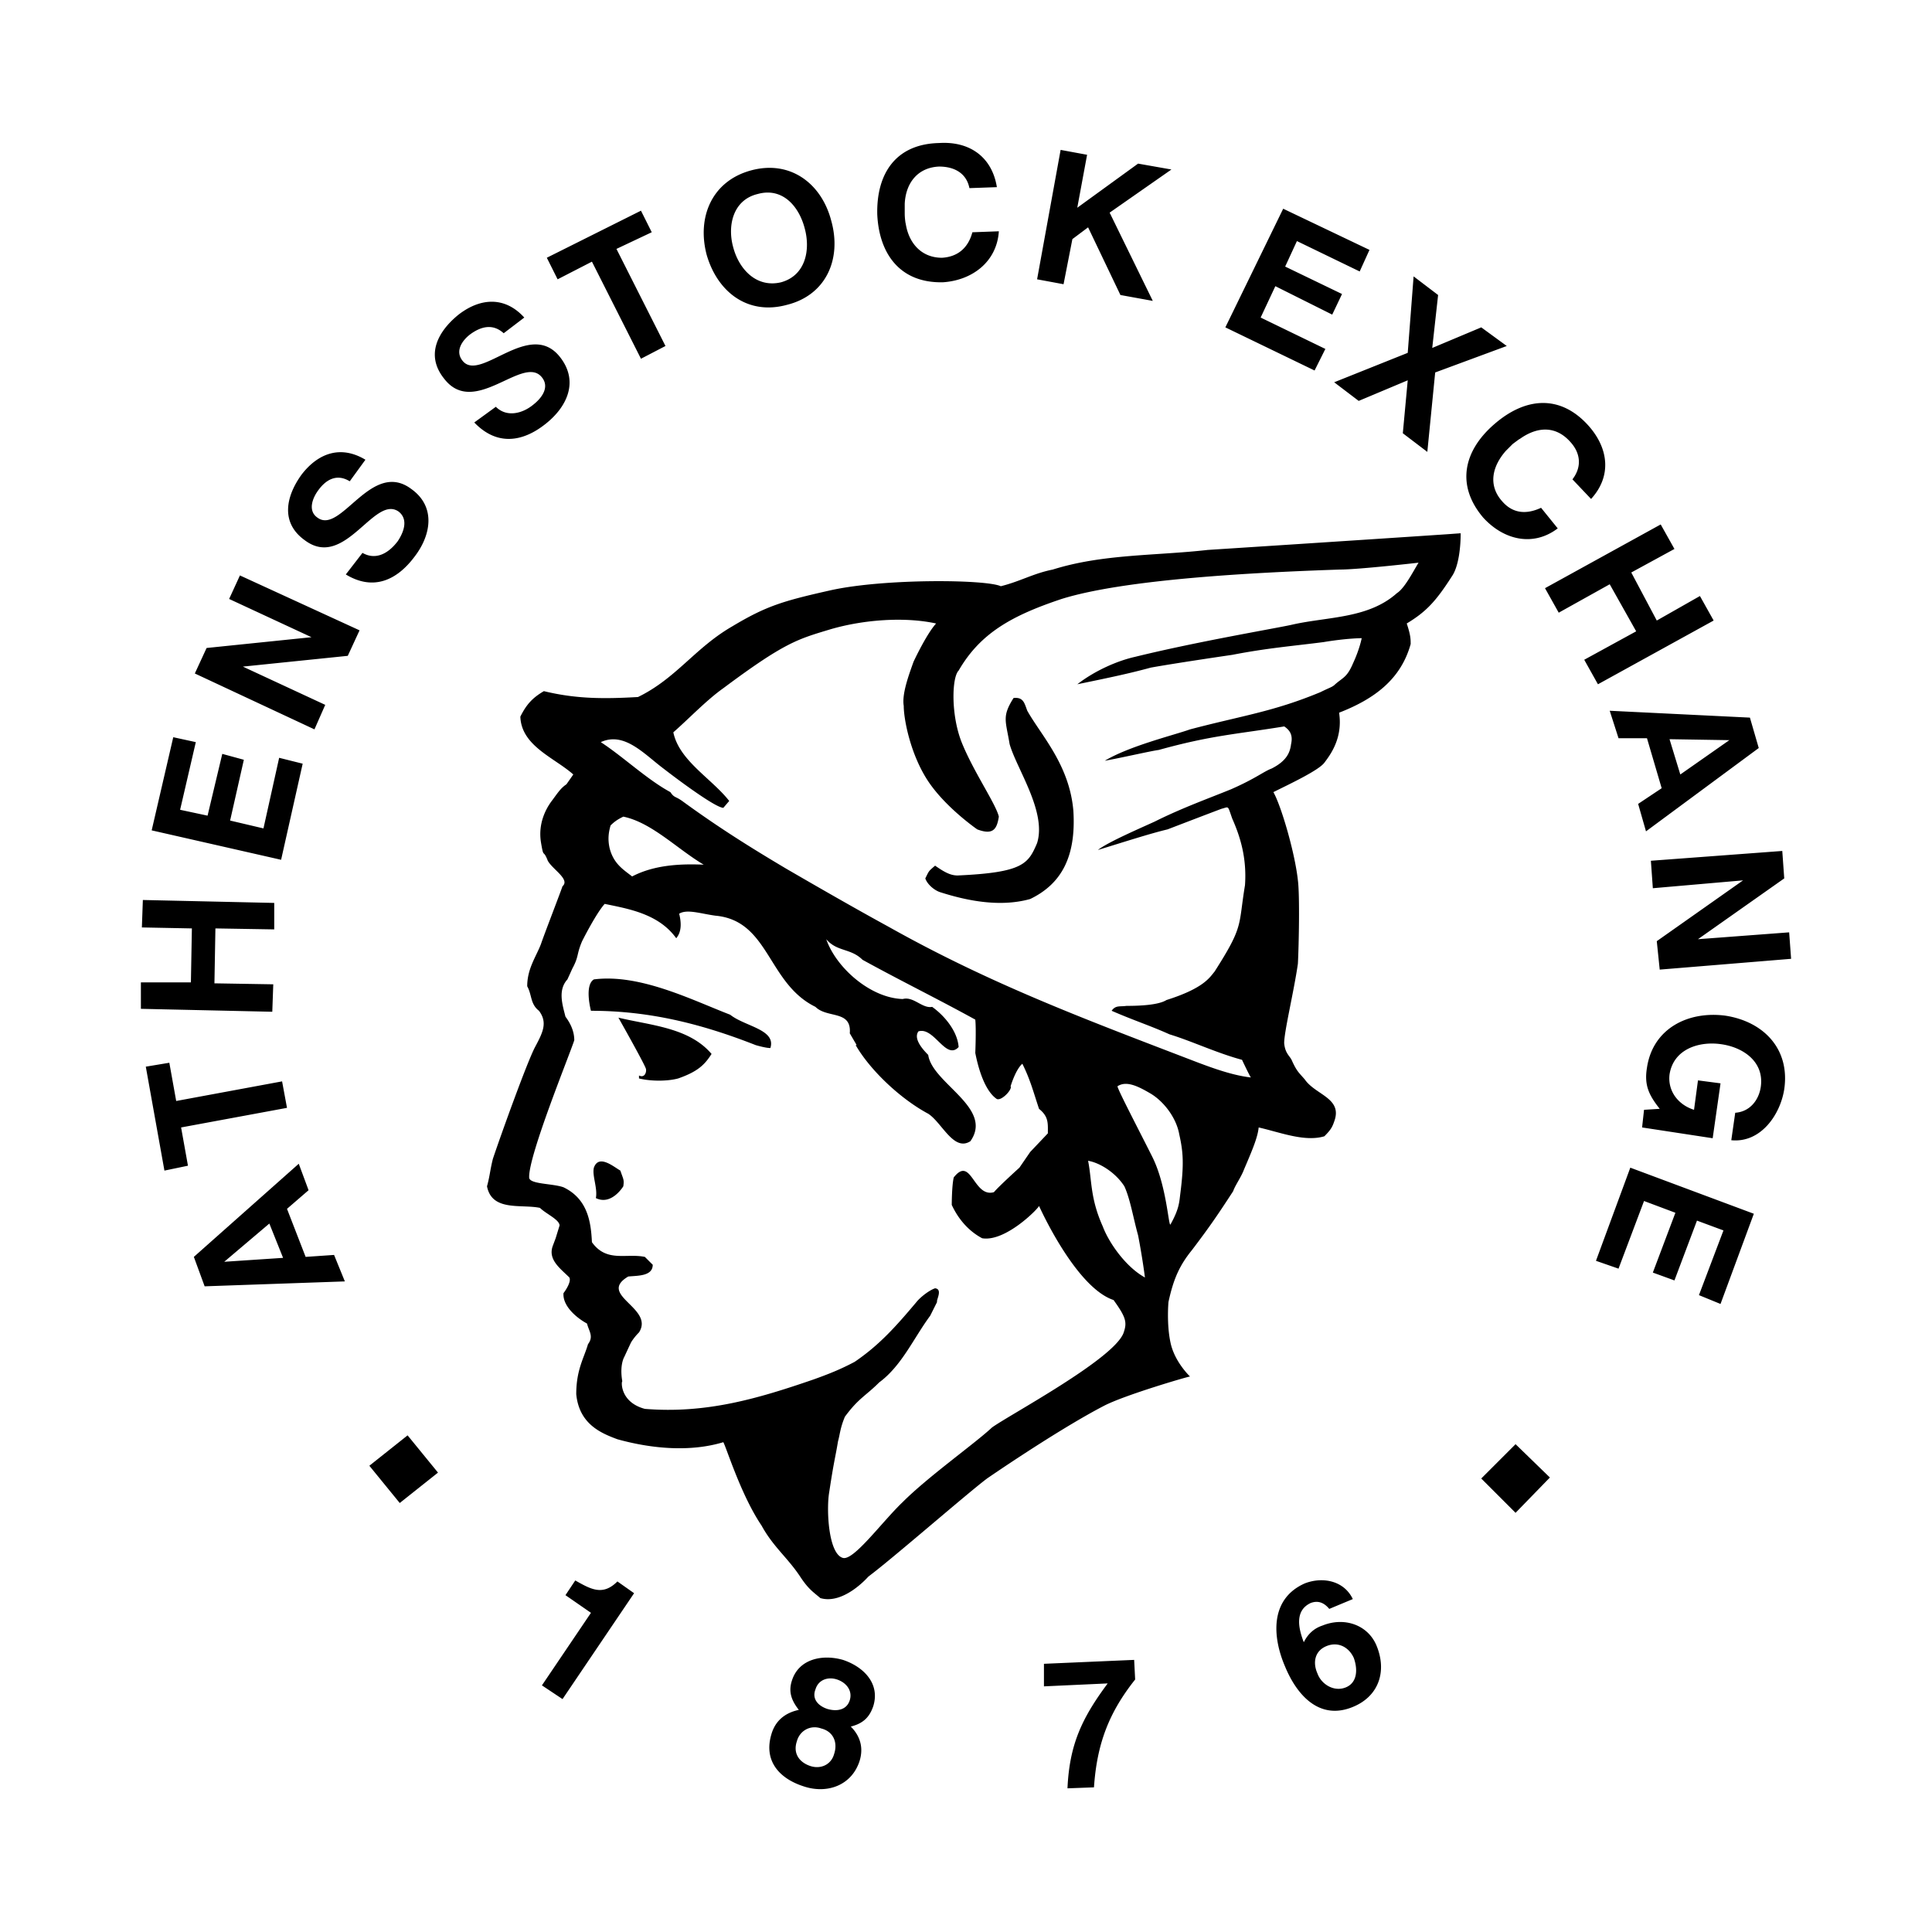 <!--?xml version="1.0" standalone="no"?--><svg xmlns="http://www.w3.org/2000/svg" viewBox="0 0 192.756 192.756"><title>Athens Stock Exchange - SVG vector logo - www.oklogos.com</title><g fill-rule="evenodd" clip-rule="evenodd"><path fill="#fff" d="M0 0h192.756v192.756H0V0z"/><path d="M145.732 53.204c0 1.37-.197 3.326-.881 4.304-1.566 2.446-2.545 3.522-4.5 4.696.391 1.174.391 1.564.391 2.054-.979 3.522-3.619 5.478-7.141 6.848.391 2.543-.881 4.206-1.469 4.989-.586.783-3.521 2.152-5.086 2.935.781 1.37 2.152 6.065 2.445 8.804.195 1.468.098 6.457 0 8.316-.391 2.738-1.369 6.75-1.369 7.924.098 1.076.586 1.271.781 1.76.49 1.076.686 1.176 1.273 1.859 1.076 1.566 3.814 1.859 2.934 4.207-.195.586-.391.881-.979 1.467-1.955.588-4.4-.391-6.553-.881-.1.979-.588 2.152-1.469 4.207-.293.783-.881 1.566-1.076 2.152-1.467 2.25-2.25 3.424-4.107 5.869-1.273 1.566-1.859 2.936-2.348 5.186 0 0-.197 2.152.195 4.012.391 1.955 1.955 3.422 1.955 3.422-.195 0-6.553 1.859-8.607 2.936-4.695 2.445-11.643 7.24-11.643 7.24-1.956 1.467-9.586 8.119-11.836 9.781 0 0-2.446 2.838-4.793 2.152-.685-.586-1.174-.879-1.956-2.053-1.272-1.957-2.739-3.033-3.913-5.186-2.054-3.033-3.522-7.826-3.815-8.316-3.228.979-7.043.686-10.566-.293-1.564-.586-3.814-1.467-4.107-4.5 0-2.445.782-3.619 1.173-4.988.587-.783.098-1.271-.098-2.055-1.075-.588-2.445-1.762-2.348-3.033.294-.391.783-1.174.587-1.564-.88-.881-2.152-1.762-1.663-3.131l.293-.783.391-1.271c0-.586-1.369-1.174-1.956-1.76-1.859-.393-4.793.391-5.282-2.152.293-1.076.293-1.566.586-2.74.783-2.348 3.424-9.686 4.207-11.152.783-1.467 1.272-2.445.392-3.619-.881-.686-.685-1.564-1.174-2.445 0-1.762.88-2.935 1.369-4.207.293-.881 1.957-5.185 2.152-5.772.783-.685-.978-1.663-1.467-2.543-.489-1.272-.392-.098-.685-1.859-.293-1.859.49-3.326 1.076-4.108.587-.783.881-1.272 1.468-1.663l.685-.979c-1.859-1.664-5.185-2.836-5.283-5.772.587-1.174 1.174-1.858 2.348-2.543 3.229.782 5.967.782 9.391.586 3.815-1.858 5.675-4.891 9.392-7.043 3.424-2.054 5.087-2.543 9.88-3.619 5.381-1.174 15.456-1.076 16.925-.392 1.957-.489 3.229-1.271 5.184-1.663 4.99-1.565 10.271-1.369 15.457-1.957 0 0 15.164-.978 23.869-1.565l1.371-.099zm-12.033 3.62c-8.805.294-21.521.979-27.783 2.935-4.988 1.664-8.119 3.424-10.271 7.142-.685.684-.783 4.402.293 7.141 1.173 2.935 3.423 6.163 3.716 7.435-.195 1.272-.586 1.858-2.152 1.272 0 0-3.129-2.152-4.891-4.793-1.76-2.642-2.445-6.163-2.445-7.533-.196-1.174.489-3.033.979-4.402 0 0 1.271-2.739 2.25-3.815-3.13-.685-7.239-.392-10.565.586-3.228.978-4.5 1.272-10.663 5.87-1.663 1.174-3.424 3.033-4.989 4.402.587 2.837 3.816 4.598 5.576 6.848l-.586.685c-.684 0-3.815-2.25-5.967-3.913-1.957-1.467-3.913-3.717-6.261-2.641 2.25 1.467 4.598 3.717 6.945 4.989.392.587.489.392 1.174.881 3.62 2.641 6.75 4.598 10.37 6.75 3.033 1.761 6.946 4.011 10.174 5.772 10.272 5.772 19.76 9.293 30.717 13.499 2.055.783 3.814 1.371 5.479 1.566-.195-.293-.881-1.76-.881-1.76-2.543-.686-4.988-1.859-7.238-2.545-1.957-.881-3.523-1.369-5.771-2.348.391-.586.879-.391 1.467-.49 1.467 0 3.229-.096 4.01-.586 3.719-1.174 4.305-2.25 4.793-2.836 2.936-4.599 2.35-4.5 3.033-8.61.197-2.738-.488-4.891-1.271-6.652-.488-1.37-.293-1.174-1.076-.978-1.564.587-5.381 2.054-5.381 2.054-1.662.391-4.4 1.271-6.945 2.054.979-.783 4.402-2.25 5.674-2.837 2.74-1.37 5.479-2.348 7.631-3.229 2.445-1.076 3.229-1.761 4.012-2.054 1.564-.783 1.857-1.663 1.955-2.446.197-.88-.098-1.369-.684-1.761-4.795.783-7.24.881-12.521 2.348-.783.099-3.717.782-5.381 1.076 2.445-1.467 6.848-2.543 8.51-3.13 5.186-1.37 8.316-1.762 13.012-3.718.979-.489 1.174-.489 1.467-.783.783-.685 1.174-.685 1.762-2.054.686-1.468.881-2.544.881-2.544s-1.469 0-3.816.392c-3.031.392-5.576.587-9.098 1.271 0 0-5.381.783-8.119 1.272-2.152.586-4.012.978-7.338 1.663 1.762-1.369 4.012-2.348 5.773-2.739 6.357-1.565 14.574-2.935 15.75-3.228 3.521-.783 7.531-.587 10.369-3.131.781-.489 1.662-2.25 2.152-3.032-.005 0-5.973.685-7.831.685zm-32.576 12.815c-1.174 1.858-.783 2.25-.393 4.598.686 2.446 3.719 6.75 2.74 9.881-.881 2.055-1.369 2.935-7.924 3.228-.685 0-1.271-.293-2.25-.979-.685.587-.587.489-.978 1.272.196.587.88 1.174 1.467 1.37 2.445.783 5.869 1.565 9 .685 3.033-1.468 4.598-4.108 4.305-8.805-.391-4.598-3.229-7.532-4.598-9.978-.293-.783-.39-1.37-1.369-1.272zM62.188 81.476c-.392.196-.783.391-1.272.88-.196.685-.293 1.37-.098 2.25.391 1.566 1.37 2.152 2.25 2.837 2.25-1.174 4.892-1.271 7.142-1.174-2.643-1.564-5.185-4.206-8.022-4.793zm-1.859 8.706c-.88.979-2.25 3.718-2.25 3.718-.586 1.37-.293 1.468-.978 2.739l-.489 1.076c-.979 1.076-.489 2.545-.196 3.719.587.781.88 1.564.88 2.348-.391 1.271-4.598 11.543-4.5 13.695 0 .686 2.348.586 3.424.979 2.446 1.174 2.74 3.521 2.837 5.479 1.468 2.053 3.425 1.076 5.283 1.467l.783.783c0 1.174-1.565 1.076-2.446 1.174-3.13 1.857 2.642 3.129 1.076 5.576a5.566 5.566 0 0 0-.783.979c-.098.195-.685 1.467-.685 1.467s-.489.781-.196 2.445c-.098-.098-.293 2.055 2.25 2.738 6.065.49 11.152-.977 16.826-2.934 1.37-.49 2.642-.979 4.109-1.762 2.445-1.662 4.108-3.521 6.163-5.967.392-.488 1.271-1.174 1.858-1.369.783.098.098 1.174.196 1.369l-.685 1.369c-1.663 2.25-2.837 4.99-5.087 6.652-1.369 1.369-2.054 1.564-3.424 3.424-.489 1.174-.489 1.762-.685 2.445-.293 1.762-.392 1.859-.88 5.088-.293 1.662-.098 6.162 1.37 6.555 1.076.293 3.913-3.621 5.967-5.576 2.543-2.545 7.238-5.871 8.902-7.436 1.76-1.271 12.033-6.75 13.109-9.391.391-1.076.293-1.566-.979-3.326-3.816-1.271-7.436-9.393-7.436-9.393 0 .197-3.326 3.621-5.674 3.229-1.467-.781-2.446-2.055-3.033-3.326 0 0 0-1.857.196-2.738 1.761-2.25 1.956 2.055 4.011 1.467.488-.586 2.543-2.445 2.543-2.445l1.076-1.566 1.762-1.857c0-.979.098-1.664-.881-2.445-.586-1.762-.881-2.936-1.664-4.5-.684.586-1.172 2.25-1.172 2.25.195.293-.881 1.467-1.371 1.271-1.467-.979-2.053-4.109-2.152-4.598 0 0 .1-2.348 0-3.326-3.913-2.152-7.336-3.816-11.25-5.968-1.174-1.173-2.543-.783-3.619-2.054.978 2.836 4.402 5.87 7.63 5.967 1.076-.293 1.957.979 2.935.783 1.369.979 2.543 2.543 2.641 4.01-1.272 1.369-2.446-2.055-4.011-1.564-.489.686.293 1.662.978 2.348.392 2.838 6.555 5.283 4.207 8.609-1.663 1.074-2.837-1.859-4.207-2.74-2.739-1.467-5.771-4.305-7.239-6.848h.099l-.686-1.174c.196-2.348-2.25-1.467-3.424-2.641-4.793-2.348-4.598-8.609-9.979-9.098-1.467-.196-2.837-.685-3.619-.196.195.783.293 1.761-.294 2.446-1.757-2.447-4.789-2.936-7.137-3.426zm-1.076 7.533c-.978.588-.293 3.131-.293 3.131 5.771 0 10.956 1.271 16.434 3.424 0 0 .979.293 1.467.293.587-1.857-2.543-2.152-4.01-3.324-3.815-1.469-9-4.11-13.598-3.524zm2.446 3.816s2.543 4.5 2.739 5.086c.098.293-.098.979-.685.686v.293c1.174.293 2.836.293 3.914 0 1.956-.686 2.641-1.369 3.326-2.445-2.251-2.643-6.066-2.839-9.294-3.62zm53.022 7.531c-1.174-.684-2.348-1.271-3.229-.684 0 .293 2.152 4.402 3.424 6.945 1.467 2.838 1.664 7.043 1.859 6.848.879-1.564.879-2.25.979-3.033.391-3.031.293-4.207-.1-5.967-.293-1.661-1.564-3.325-2.933-4.109zm-6.162 6.75c.391 1.957.195 3.719 1.467 6.555.586 1.566 2.25 4.012 4.205 5.088-.293-2.25-.684-4.207-.684-4.207-.49-1.762-.783-3.619-1.369-4.891-.881-1.371-2.448-2.347-3.619-2.545zm-49.306.686c-.196.783.392 2.055.196 3.033 1.565.781 2.739-1.174 2.739-1.174.098-.686 0-.686-.294-1.566-.685-.391-2.152-1.662-2.641-.293zM39.883 149.955l3.816-3.033-3.033-3.717-3.815 3.033 3.032 3.717zM151.209 150.934l3.424-3.522-3.424-3.326-3.424 3.424 3.424 3.424zM84.101 165.607c2.054.684 3.717 2.348 3.032 4.598-.391 1.174-1.076 1.76-2.25 2.055.978.979 1.272 2.152.881 3.424-.783 2.445-3.229 3.326-5.577 2.543-2.445-.783-4.011-2.543-3.228-5.186.391-1.369 1.369-2.152 2.739-2.445-.685-.881-1.076-1.76-.685-2.934.686-2.152 3.033-2.642 5.088-2.055zm.685 4.01c.293-.979-.392-1.76-1.271-2.053-.881-.295-1.859 0-2.152.977-.391.979.293 1.664 1.174 1.957.977.293 1.956.098 2.249-.881zm-1.566 5.381c.392-1.174-.098-2.25-1.271-2.543-1.077-.393-2.152.195-2.445 1.271-.392 1.174.195 2.055 1.271 2.445 1.076.393 2.152-.097 2.445-1.173zM110.514 167.955l-6.359.293v-2.25l9-.391.1 1.957c-2.643 3.324-3.816 6.455-4.109 10.76l-2.643.098c.196-4.402 1.468-7.043 4.011-10.467zM137.318 164.141c1.076 2.543.293 5.086-2.348 6.162-3.326 1.369-5.576-1.174-6.75-4.012-1.271-2.934-1.566-6.75 1.957-8.314 1.76-.686 3.912-.293 4.793 1.564l-2.348.979c-.49-.586-1.076-.881-1.859-.586-1.662.781-1.174 2.641-.684 3.912.391-.783.977-1.369 1.857-1.662 2.154-.881 4.502-.098 5.382 1.957zm-2.25 1.271c-.488-1.076-1.564-1.664-2.74-1.174-1.172.488-1.369 1.662-.879 2.738.391 1.076 1.662 1.859 2.836 1.369 1.174-.488 1.174-1.859.783-2.933zM56.416 159.15l.978-1.467c1.566.881 2.739 1.564 4.206.098l1.664 1.174-7.141 10.564-2.055-1.369 4.892-7.238-2.544-1.762zM29.807 116.107l.979 2.641-2.152 1.859 1.859 4.793 2.837-.195 1.076 2.641-13.989.49-1.077-2.936 10.467-9.293zm-2.934 5.967l-4.5 3.814 5.87-.391-1.37-3.423zM18.753 116.303l-2.348.488-1.859-10.369 2.348-.391.685 3.815 10.565-1.957.489 2.642-10.565 1.955.685 3.817zM14.057 98.01h4.989l.098-5.382-4.989-.097.098-2.739 13.108.293v2.641l-5.869-.098-.098 5.479 5.87.098-.098 2.738-13.109-.293v-2.64zM17.286 73.552l2.25.49-1.566 6.75 2.739.586 1.468-6.163 2.152.587-1.37 6.065 3.327.783 1.565-7.044 2.347.587-2.152 9.588-12.913-2.936 2.153-9.293zM20.612 64.65l10.467-1.076-8.218-3.816 1.077-2.347 11.935 5.478-1.175 2.544-10.467 1.075 8.218 3.816-1.076 2.446-11.935-5.577 1.174-2.543zM39.688 53.987c.586-.88 1.076-2.152.098-2.935-2.446-1.761-5.381 5.87-9.392 2.837-2.445-1.761-1.858-4.402-.293-6.554 1.664-2.152 3.913-2.935 6.358-1.468l-1.565 2.152c-1.271-.782-2.348-.195-3.13.881-.587.783-1.077 2.055-.098 2.739 2.348 1.761 5.381-5.869 9.391-2.837 2.446 1.761 1.957 4.598.293 6.75-1.761 2.348-4.109 3.424-6.848 1.761l1.663-2.152c1.37.783 2.643 0 3.523-1.174zM53.188 40.389c.88-.685 1.664-1.761.88-2.739-1.858-2.348-6.75 4.109-9.782.098-1.859-2.348-.587-4.696 1.467-6.359 2.152-1.663 4.598-1.859 6.555.293l-2.055 1.566c-1.076-.979-2.25-.685-3.326.097-.783.587-1.565 1.664-.783 2.642 1.761 2.25 6.75-4.305 9.783-.293 1.858 2.446.587 4.989-1.565 6.652-2.25 1.761-4.794 2.152-7.043-.196l2.152-1.565c1.075 1.076 2.641.685 3.717-.196zM55.633 27.867l-1.076-2.152 9.392-4.695 1.076 2.151-3.522 1.663 4.891 9.686-2.445 1.272-4.892-9.686-3.424 1.761zM82.927 21.998c1.077 3.815-.489 7.435-4.402 8.413-3.913 1.076-6.945-1.271-8.021-4.989-.979-3.717.489-7.337 4.401-8.413 3.913-1.077 7.044 1.272 8.022 4.989zm-2.641.783c-.587-2.25-2.25-4.109-4.696-3.424-2.446.587-3.033 3.13-2.446 5.283.587 2.25 2.348 4.109 4.794 3.521 2.445-.685 2.934-3.229 2.348-5.38zM87.525 21.411c-.098-4.108 1.858-7.043 6.163-7.141 3.033-.196 5.283 1.37 5.771 4.402l-2.739.098c-.293-1.467-1.467-2.152-3.033-2.152-2.152.098-3.326 1.664-3.423 3.717v.979c0 .489.097 1.076.097.979.294 1.957 1.565 3.424 3.62 3.424 1.664-.098 2.642-1.076 3.033-2.544l2.641-.098c-.195 3.033-2.641 4.892-5.575 5.087-4.207.097-6.36-2.741-6.555-6.751zM108.459 15.443l-.979 5.283 6.067-4.402 3.326.587-6.164 4.304 4.305 8.805-3.229-.587-3.226-6.751-1.567 1.174-.881 4.501-2.64-.49 2.347-12.912 2.641.488zM136.633 24.932l-.977 2.152-6.261-3.032-1.174 2.544 5.674 2.738-.979 2.055-5.674-2.837-1.467 3.13 6.457 3.131-1.076 2.152-8.902-4.304 5.771-11.837 8.608 4.108zM141.035 27.574l2.445 1.859-.585 5.282 4.89-2.054 2.545 1.859-7.142 2.641-.784 7.924-2.445-1.859.49-5.283-4.892 2.055-2.446-1.859 7.338-2.935.586-7.63zM149.057 42.346c3.131-2.739 6.652-3.033 9.49.196 1.957 2.25 2.25 4.989.195 7.239l-1.859-1.957c.979-1.271.783-2.641-.195-3.717-1.467-1.663-3.326-1.565-5.086-.293.098-.098-.293.195-.686.489l-.684.685c-1.371 1.565-1.762 3.424-.393 4.989 1.076 1.271 2.445 1.37 3.914.685l1.662 2.055c-2.445 1.859-5.381 1.174-7.436-1.076-2.737-3.23-1.954-6.654 1.078-9.295zM167.059 54.77l-4.307 2.348 2.545 4.793 4.305-2.446 1.369 2.446-11.543 6.359-1.369-2.446 5.183-2.837-2.64-4.695-5.088 2.836-1.369-2.445 11.543-6.359 1.371 2.446zM164.221 82.944l-.783-2.739 2.348-1.565-1.467-4.989h-2.838l-.879-2.739 13.988.685.881 3.033-11.25 8.314zm3.424-5.674l4.891-3.424-5.967-.097 1.076 3.521zM178.014 87.639l-8.608 6.066 9.098-.685.195 2.641-13.109 1.077-.293-2.838 8.609-6.066-9.002.784-.195-2.74 13.109-.978.196 2.739zM172.145 101.334c3.814.588 6.457 3.326 5.869 7.338-.391 2.543-2.348 5.381-5.283 5.088l.393-2.74c1.467-.098 2.348-1.271 2.543-2.543.391-2.545-1.76-4.012-4.01-4.305-2.152-.293-4.697.488-5.088 3.033-.195 1.662.881 3.033 2.445 3.521l.393-2.936 2.25.295-.783 5.477-7.043-1.076.195-1.76 1.564-.098c-1.076-1.369-1.564-2.348-1.271-4.109.585-3.912 4.109-5.673 7.826-5.185zM171.656 130.096l-2.152-.881 2.445-6.455-2.642-.979-2.248 5.967-2.155-.783 2.25-5.967-3.129-1.174-2.545 6.75-2.25-.783 3.426-9.293 12.324 4.598-3.324 9z"/></g></svg>